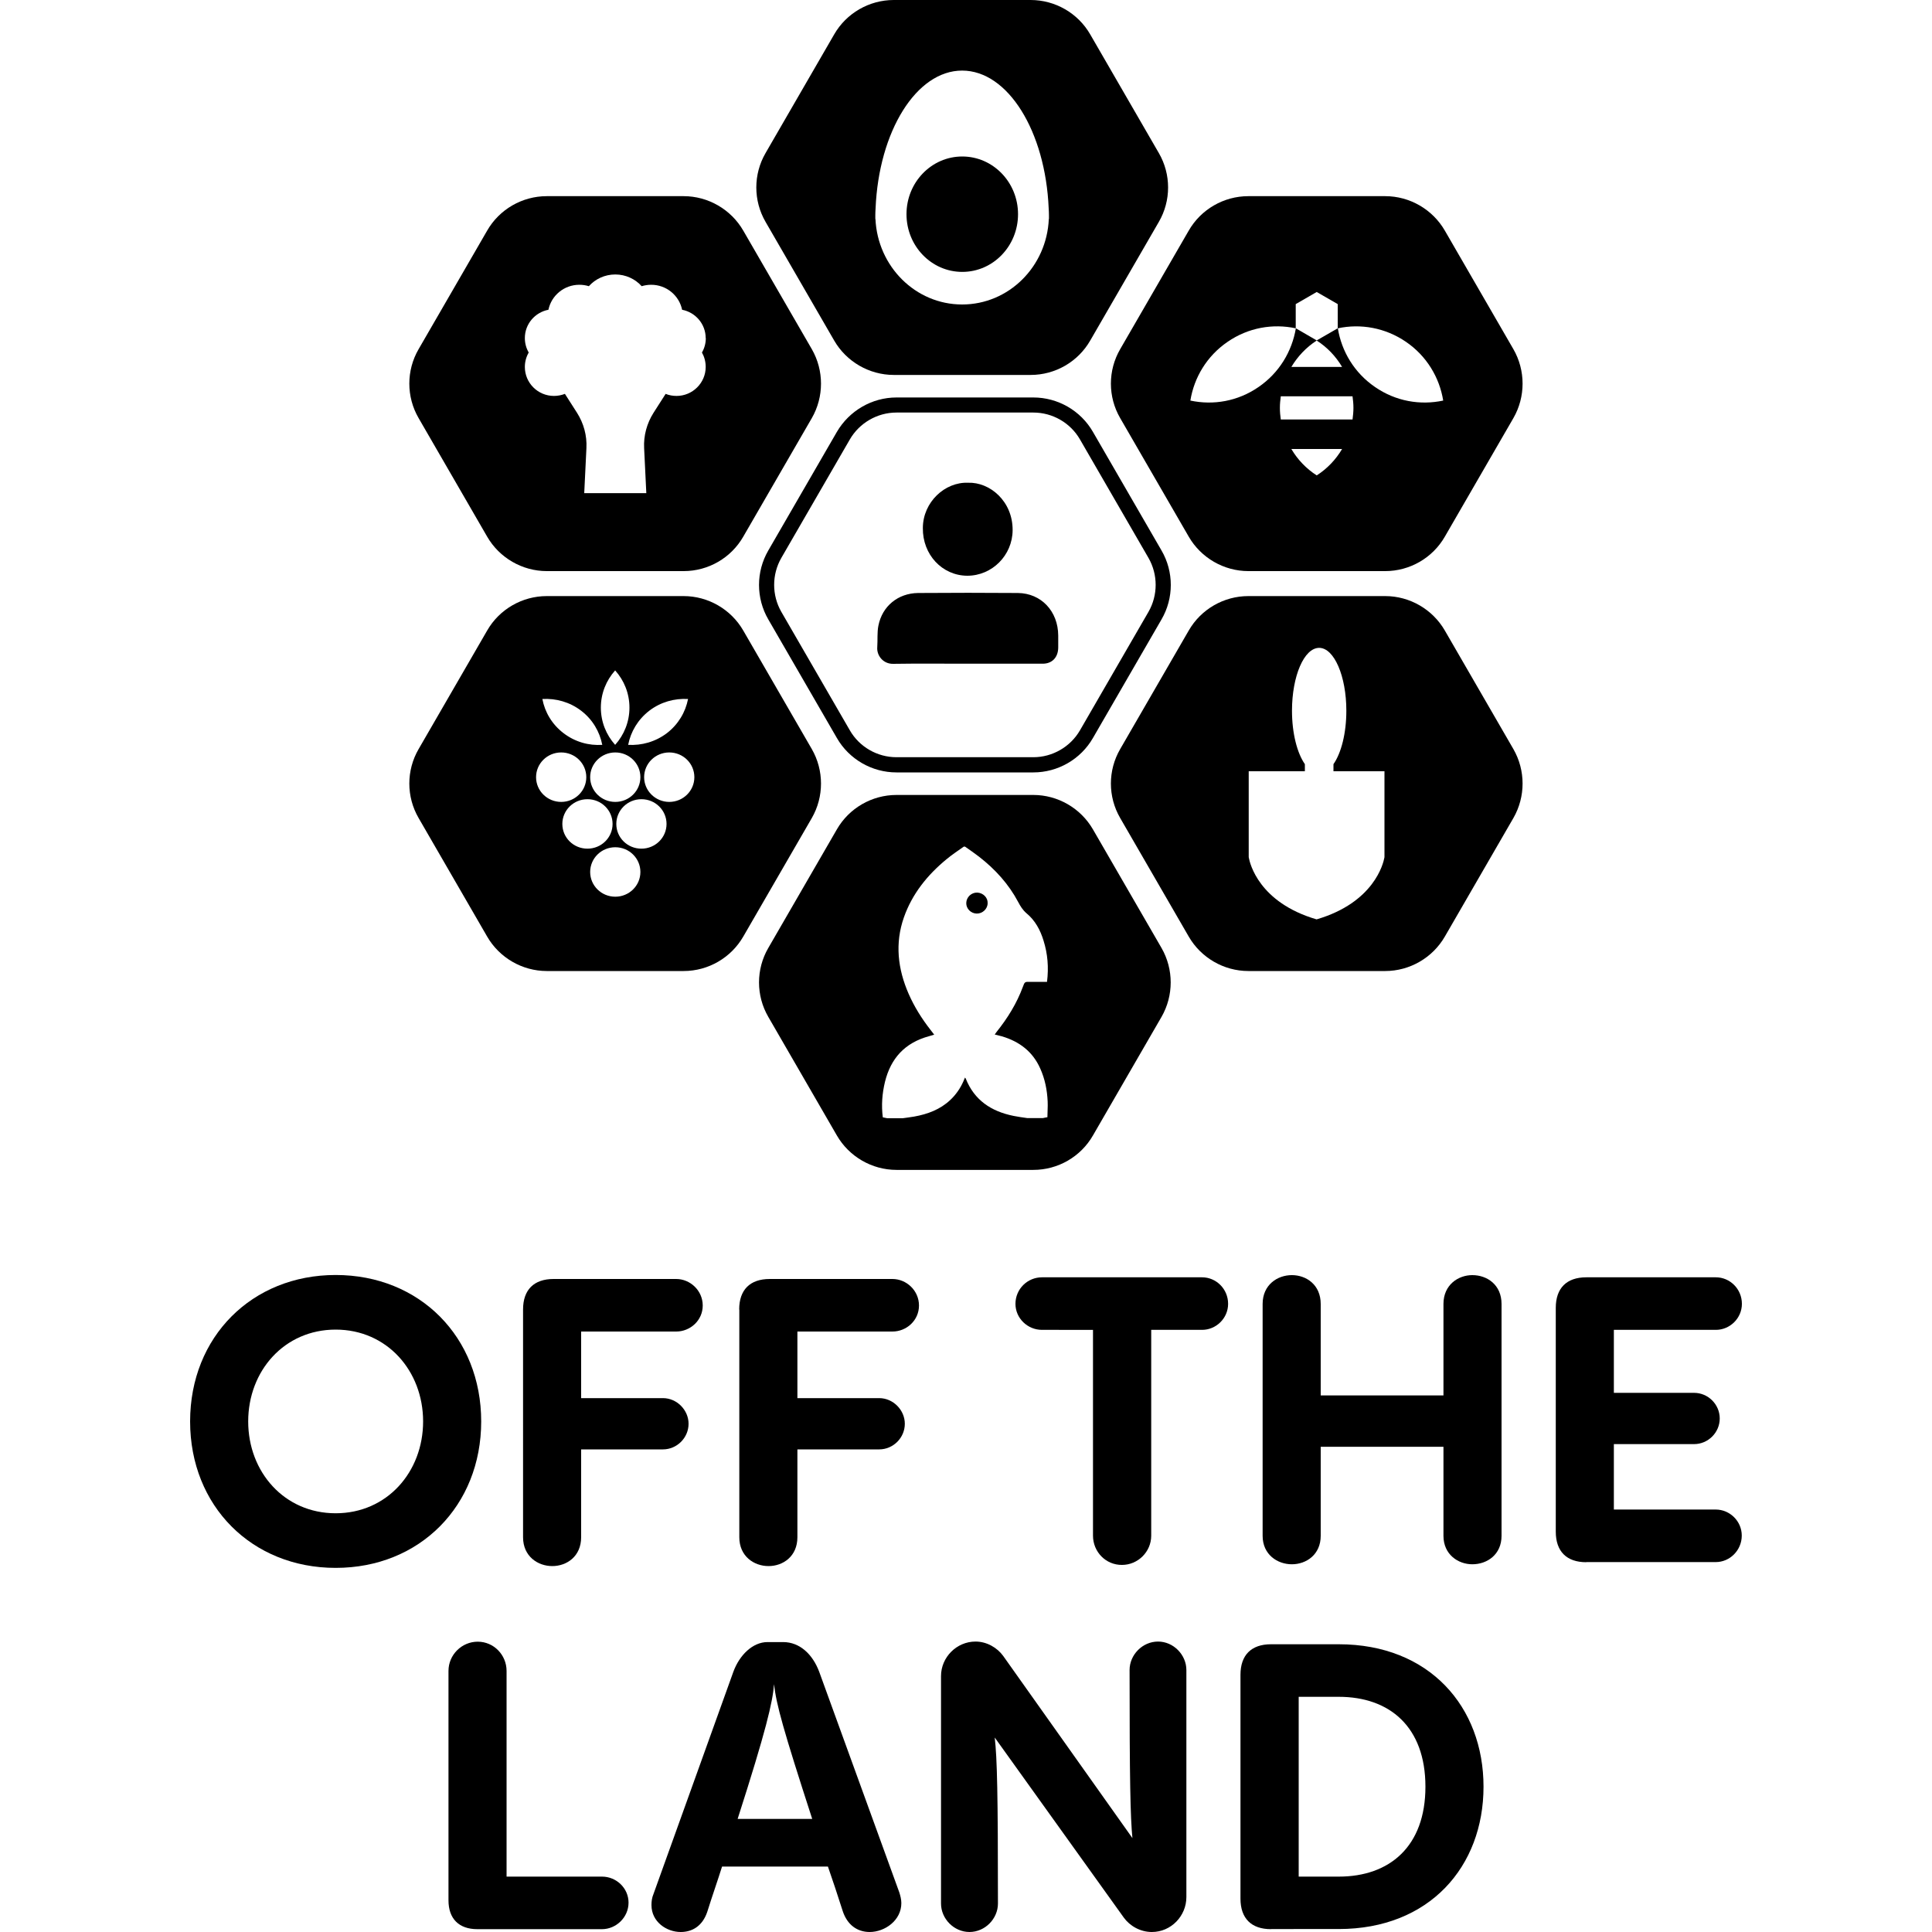 <?xml version="1.0" encoding="utf-8"?>
<!-- Generator: Adobe Illustrator 28.1.0, SVG Export Plug-In . SVG Version: 6.00 Build 0)  -->
<svg version="1.1" id="Шар_1" xmlns="http://www.w3.org/2000/svg" xmlns:xlink="http://www.w3.org/1999/xlink" x="0px" y="0px"
	 viewBox="0 0 1500 1500" style="enable-background:new 0 0 1500 1500;" xml:space="preserve">
<path d="M1175,271.1l-53.2-92c-9.5-16.5-27.3-26.8-46.3-26.8H969.2c-19,0-36.8,10.2-46.3,26.8l-53.2,92c-9.6,16.5-9.6,37,0,53.5
	l53.2,92c9.5,16.5,27.3,26.8,46.3,26.8h106.3c19,0,36.8-10.2,46.3-26.8l53.2-92C1184.5,308.1,1184.5,287.6,1175,271.1z M977.1,300.5
	C961,311.6,942,314.8,924.2,311c2.9-17.9,12.8-34.6,28.9-45.6c16.1-11.1,35.2-14.3,52.9-10.5v-18.8l16.3-9.4l16.3,9.4v18.8
	l-16.3,9.4l-16.2-9.4C1003.1,272.8,993.2,289.5,977.1,300.5z M1042,284.9h-39.4c4.9-8.2,11.6-15.3,19.7-20.5
	C1030.4,269.6,1037.1,276.6,1042,284.9z M1022.3,369.1c-8.1-5.2-14.8-12.2-19.7-20.5h39.4C1037.1,356.9,1030.4,363.9,1022.3,369.1z
	 M1050.1,325.7h-55.7c-0.4-2.9-0.7-5.9-0.7-9s0.3-6,0.7-9h55.7c0.4,2.9,0.7,5.9,0.7,9S1050.5,322.7,1050.1,325.7z M1067.6,300.5
	c-16.1-11-26-27.7-28.9-45.6c17.7-3.8,36.8-0.5,52.9,10.5c16.1,11,26,27.7,28.9,45.6C1102.7,314.8,1083.7,311.6,1067.6,300.5z"/>
<path d="M630.3,271.1l-53.2-92c-9.5-16.5-27.3-26.8-46.3-26.8H424.5c-19,0-36.8,10.2-46.3,26.8l-53.2,92c-9.6,16.5-9.6,37,0,53.5
	l53.2,92c9.5,16.5,27.3,26.8,46.3,26.8h106.3c19.1,0,36.8-10.2,46.3-26.8l53.2-92C639.8,308.1,639.8,287.6,630.3,271.1z
	 M547.9,284.9c0,12.4-10.2,22.5-22.6,22.5c-3,0-5.8-0.5-8.5-1.6l-9.4,14.7c-5.2,8.2-7.8,17.8-7.3,27.4l1.7,35h-48.2l1.7-35
	c0.5-9.7-2.1-19.2-7.3-27.4l-9.4-14.7c-2.6,1-5.5,1.6-8.5,1.6c-12.5,0-22.6-10.1-22.6-22.5c0-4.1,1.1-7.9,3-11.2
	c-1.9-3.3-3-7.1-3-11.2c0-11,7.9-20,18.3-22c2.3-11.1,12.2-19.4,24-19.4c2.6,0,5.1,0.4,7.4,1.1c5-5.6,12.4-9.1,20.5-9.1
	s15.5,3.5,20.5,9.1c2.3-0.7,4.8-1.1,7.4-1.1c11.8,0,21.7,8.3,24,19.4c10.4,2,18.3,11.1,18.3,22h0.1c0,4.1-1.1,7.9-3,11.2
	C546.8,276.9,547.9,280.7,547.9,284.9z"/>
<g>
	<path d="M899.7,118.8l-53.2-92C837,10.2,819.2,0,800.2,0H693.9c-19,0-36.8,10.2-46.3,26.8l-53.2,92c-9.6,16.5-9.6,37,0,53.5
		l53.2,92c9.5,16.5,27.3,26.8,46.3,26.8h106.3c19.1,0,36.8-10.2,46.3-26.8l53.2-92C909.3,155.8,909.3,135.3,899.7,118.8z M814.4,168
		c0,0.6,0,1.3,0,2h-0.1c-1.6,37-31.1,66.4-67.3,66.4s-65.6-29.5-67.3-66.4h-0.1c0-0.6,0-1.3,0-2c0-0.4,0-0.8,0-1.2
		c0-1.6,0.1-3.3,0.2-5c2.5-59.8,31.6-107,67.2-107c35.6,0,64.7,47.2,67.2,107c0.1,1.6,0.2,3.3,0.2,5
		C814.4,167.2,814.4,167.6,814.4,168z"/>
	<ellipse cx="747.1" cy="166.3" rx="43.3" ry="44.8"/>
</g>
<path d="M1175,581.6l-53.2-92c-9.5-16.5-27.3-26.8-46.3-26.8H969.2c-19,0-36.8,10.2-46.3,26.8l-53.2,92c-9.6,16.5-9.6,37,0,53.5
	l53.2,92c9.5,16.5,27.3,26.8,46.3,26.8h106.3c19,0,36.8-10.3,46.3-26.8l53.2-92C1184.5,618.6,1184.5,598.1,1175,581.6z M1074.9,665
	c0,0.4,0,0.7-0.1,1c-0.8,4.3-7.9,34.7-52.6,47.8c-44.8-13.1-51.8-43.5-52.6-47.8c-0.1-0.4-0.1-0.7-0.1-1v-66.2h43.6v-5.5
	c-6-8.6-10-24-10-41.5c0-26.9,9.4-48.8,21.1-48.8c11.6,0,21.1,21.9,21.1,48.8c0,17.6-4,32.9-10,41.5v5.5h39.6V665z"/>
<path d="M630.3,581.6l-53.2-92c-9.5-16.5-27.3-26.8-46.3-26.8H424.5c-19,0-36.8,10.2-46.3,26.8l-53.2,92c-9.6,16.5-9.6,37,0,53.5
	l53.2,92c9.5,16.5,27.3,26.8,46.3,26.8h106.3c19.1,0,36.8-10.3,46.3-26.8l53.2-92C639.8,618.6,639.8,598.1,630.3,581.6z
	 M504.1,551.8c8.9-6.8,19.6-9.7,30.1-9.1c-2,10.2-7.5,19.6-16.4,26.5c-9,6.8-19.7,9.7-30.1,9.1C489.7,568.1,495.2,558.7,504.1,551.8
	z M497.2,603.4c0,10.6-8.7,19.2-19.5,19.2c-10.8,0-19.5-8.6-19.5-19.2s8.7-19.2,19.5-19.2C488.5,584.2,497.2,592.8,497.2,603.4z
	 M477.6,520.5c6.9,7.7,11.1,17.8,11.1,28.9c0,11.1-4.2,21.2-11.1,28.9c-6.9-7.7-11.1-17.8-11.1-28.9
	C466.5,538.3,470.7,528.2,477.6,520.5z M451.2,551.8c8.9,6.8,14.4,16.3,16.4,26.5c-10.4,0.7-21.1-2.2-30.1-9.1
	c-8.9-6.8-14.5-16.3-16.4-26.5C431.6,542.1,442.3,545,451.2,551.8z M416.2,603.4c0-10.6,8.7-19.2,19.5-19.2
	c10.8,0,19.5,8.6,19.5,19.2s-8.7,19.2-19.5,19.2C424.9,622.6,416.2,614,416.2,603.4z M436.6,639.7c0-10.6,8.7-19.2,19.5-19.2
	c10.8,0,19.5,8.6,19.5,19.2s-8.7,19.2-19.5,19.2C445.3,658.9,436.6,650.4,436.6,639.7z M477.7,696.2c-10.8,0-19.5-8.6-19.5-19.2
	s8.7-19.2,19.5-19.2c10.8,0,19.5,8.6,19.5,19.2S488.5,696.2,477.7,696.2z M498,658.9c-10.8,0-19.5-8.5-19.5-19.2
	c0-10.6,8.7-19.2,19.5-19.2s19.5,8.6,19.5,19.2S508.8,658.9,498,658.9z M519.6,622.6c-10.7,0-19.5-8.6-19.5-19.2s8.7-19.2,19.5-19.2
	c10.8,0,19.5,8.6,19.5,19.2S530.4,622.6,519.6,622.6z"/>
<g>
	<path d="M901.8,736l-53.2-92c-9.5-16.5-27.3-26.8-46.3-26.8H696c-19,0-36.8,10.2-46.3,26.8l-53.2,92c-9.6,16.5-9.6,37,0,53.5
		l53.2,92c9.5,16.5,27.3,26.8,46.3,26.8h106.3c19.1,0,36.8-10.2,46.3-26.8l53.2-92C911.3,773,911.3,752.5,901.8,736z M777.9,804.6
		c13.7,4.1,23.9,11.9,29.7,24.9c3.7,8.2,5.4,16.8,5.8,25.7c0.2,4.1-0.2,8.2-0.2,12.2c-1.4,0.2-2.5,0.5-3.6,0.7h-11.9
		c-3.6-0.5-7.2-1-10.7-1.7c-17.5-3.5-30.6-12.3-37.2-29c-0.1-0.2-0.3-0.4-0.6-0.8c-0.5,1.2-0.9,2.1-1.3,3.1
		c-2.4,5.4-5.8,10.3-10.2,14.4c-7.8,7.3-17.4,10.9-27.9,12.8c-3,0.5-6,0.9-9,1.3h-11.9c-1.2-0.2-2.3-0.5-3.5-0.7
		c-1.2-9.4-0.5-18.5,1.7-27.6c4.5-18.2,15.4-30.3,34.2-35.4c1.3-0.4,2.5-0.7,4-1.2c-1.2-1.5-2.1-2.7-3-3.9
		c-6.7-8.6-12.4-17.7-16.8-27.7c-8.5-19.4-10.8-39.3-3.7-59.5c6.4-18.2,18.2-32.9,33.2-45.2c4.2-3.5,8.8-6.5,13.3-9.7
		c0.3,0,0.6,0,0.9,0c3.7,2.6,7.4,5.1,11,7.9c12.5,9.7,23,21.3,30.3,35.1c1.7,3.2,3.5,6.2,6.4,8.7c6.8,5.6,10.8,13.1,13.3,21.3
		c3.2,10.2,4.1,20.7,2.7,32c-4.3,0-8.5,0.1-12.8,0c-4.5-0.1-4.5-0.1-6,4c-4.7,12.7-11.8,24.2-20.3,34.8c-0.5,0.6-0.9,1.3-1.5,2.1
		C774.3,803.7,776.1,804.1,777.9,804.6z"/>
	<path d="M758.7,693c-4.5-0.1-8.4,3.5-8.5,8.1c-0.1,4.4,3.6,8.1,8.1,8.2c4.5,0.1,8.5-3.6,8.5-8.1C767,696.9,763.3,693.2,758.7,693z"
		/>
</g>
<path d="M751,515.3c-19.2,0-38.5-0.2-57.6,0.1c-7.8,0.1-12.8-6.5-12.3-12.9c0.4-5.6-0.2-11.4,0.9-16.8c3-15.1,15.2-25.1,30.8-25.3
	c25.9-0.2,51.7-0.2,77.5,0c18.1,0.2,31.2,14.2,31.3,33c0,3.1,0,6.3,0,9.4c-0.1,7.6-4.7,12.5-12.1,12.5
	C789.9,515.3,770.4,515.3,751,515.3L751,515.3L751,515.3z"/>
<path d="M751.6,374.8c16.8-0.6,34.7,14.2,34.6,36.8c-0.1,19.5-15.9,35.4-35.2,35.4c-19.5-0.1-34.8-16.4-34.5-37.1
	C716.6,389.8,733.6,374.1,751.6,374.8z"/>
<path d="M802.3,599.7H696c-19,0-36.8-10.2-46.3-26.8l-53.2-92c-9.6-16.5-9.6-37,0-53.5l53.2-92c9.6-16.5,27.3-26.8,46.3-26.8h106.3
	c19,0,36.8,10.2,46.3,26.8l53.2,92c9.6,16.5,9.6,37,0,53.5l-53.2,92C839.1,589.5,821.3,599.7,802.3,599.7z M696,320.3
	c-14.9,0-28.8,8.1-36.2,20.9l-53.2,92c-7.4,12.9-7.4,28.9,0,41.8l53.2,92c7.4,12.9,21.3,20.9,36.2,20.9h106.3
	c14.9,0,28.8-8.1,36.2-20.9l53.2-92c7.4-12.9,7.4-28.9,0-41.8l-53.2-92c-7.4-12.9-21.3-20.9-36.2-20.9H696z"/>
<g>
	<g>
		<g>
			<path d="M147.6,1103.6c0-65.7,48-113.7,113-113.7c65.4,0,113,48.3,113,113.7c0,65.4-47.6,113.7-113,113.7
				C195.6,1217.3,147.6,1169.3,147.6,1103.6z M328.5,1103.6c0-39.2-28-71.3-67.9-71.3c-39.9,0-67.9,32.1-67.9,71.3
				c0,39.2,28,71.3,67.9,71.3C300.5,1174.9,328.5,1142.8,328.5,1103.6z"/>
			<path d="M406.1,1016.7c0-15.3,8.4-23.7,23.7-23.7H525c10.9,0,20.6,9,20.6,20.6s-9.7,20.2-20.6,20.2h-73.8v51.7h63.5
				c10.9,0,19.9,9.3,19.9,19.9c0,10.9-9,19.9-19.9,19.9h-63.5v68.2c0,14.9-11.2,22.4-22.4,22.4s-22.7-7.5-22.7-22.4V1016.7z"/>
			<path d="M573.9,1016.7c0-15.3,8.4-23.7,23.7-23.7h95.3c10.9,0,20.6,9,20.6,20.6s-9.7,20.2-20.6,20.2h-73.8v51.7h63.5
				c10.9,0,19.9,9.3,19.9,19.9c0,10.9-9,19.9-19.9,19.9h-63.5v68.2c0,14.9-11.2,22.4-22.4,22.4c-11.2,0-22.7-7.5-22.7-22.4V1016.7z"
				/>
		</g>
		<g>
			<path d="M848.6,1192.3v-159.8H809c-11.2,0-20.6-9-20.6-20.2c0-11.5,9.3-20.6,20.6-20.6h124.3c10.9,0,20.2,9,20.2,20.6
				c0,11.2-9.3,20.2-20.2,20.2h-39.5v159.8c0,12.5-10.3,22.7-22.7,22.7C858.5,1215.1,848.6,1204.8,848.6,1192.3z"/>
			<path d="M980.3,1012.4c0-14.9,11.5-22.4,22.7-22.4c11.2,0,22.4,7.5,22.4,22.4v71h95.3v-71c0-14.9,11.5-22.4,22.4-22.4
				c11.5,0,22.7,7.5,22.7,22.4v180c0,14.6-11.2,22.1-22.7,22.1c-10.9,0-22.4-7.5-22.4-22.1v-69.1h-95.3v69.1
				c0,14.6-11.2,22.1-22.4,22.1c-11.2,0-22.7-7.5-22.7-22.1V1012.4z"/>
			<path d="M1231.6,1212.9c-15.3,0-23.7-8.4-23.7-23.7v-173.8c0-15.3,8.4-23.7,23.7-23.7h100.6c10.9,0,20.2,9,20.2,20.6
				c0,11.2-9.3,20.2-20.2,20.2H1253v48.9h62.3c10.9,0,19.9,9,19.9,19.9c0,10.9-9,19.9-19.9,19.9H1253v50.8h79.1
				c10.9,0,20.2,9,20.2,20.2c0,11.5-9.3,20.6-20.2,20.6H1231.6z"/>
		</g>
	</g>
	<g>
		<path d="M370.6,1497.8c-14.3,0-22.4-8.1-22.4-22.4v-178.1c0-12.5,10.3-22.7,22.7-22.7c12.5,0,22.4,10.3,22.4,22.7V1457h74.1
			c11.2,0,20.6,9,20.6,20.2c0,11.5-9.7,20.6-20.6,20.6H370.6z"/>
		<path d="M698.2,1469.2c0.9,2.8,1.6,5.6,1.6,8.4c0,13.4-12.8,22.4-24.6,22.4c-9.7,0-17.4-5.6-20.9-16.2c-4-12.5-7.8-24-11.5-34.6
			h-82.2c-3.4,10.9-7.5,22.4-11.5,35.2c-3.7,10.9-11.5,15.6-20.6,15.6c-10.9,0-22.7-7.8-22.7-20.9c0-2.8,0.3-5.6,1.6-8.7l62-172.5
			c4.7-12.8,14.9-23,26.5-23h12.1c13.1,0,23,9.7,28,23L698.2,1469.2z M630.6,1412.2c-22.4-69.1-28-89.1-29.6-104.6
			c-1.2,14.3-6.2,35.8-28.3,104.6H630.6z"/>
		<path d="M921.1,1296.6v176.3c0,14.6-11.8,27.1-26.8,27.1c-9,0-17.1-4.7-21.8-11.2L772.3,1349c1.9,16.2,2.5,44.2,2.5,128.9
			c0,11.8-10,22.1-22.1,22.1c-12.1,0-22.1-10.3-22.1-22.1v-176.6c0-14.6,12.1-26.8,26.8-26.8c8.7,0,16.8,4.7,21.5,11.2l100.3,141.4
			c-1.6-16.5-2.2-44.8-2.2-130.5c0-11.8,10-22.1,22.1-22.1C911.1,1274.5,921.1,1284.8,921.1,1296.6z"/>
		<path d="M986.8,1497.8c-15.3,0-23.7-8.4-23.7-23.7v-173.8c0-15.3,8.4-23.7,23.7-23.7h52.6c70.4,0,112.4,48.6,112.4,110.6
			c0,62-42,110.5-112.4,110.5H986.8z M1008.3,1457h31.1c39.5,0,67.3-23.4,67.3-69.8c0-46.4-27.7-69.8-67.3-69.8h-31.1V1457z"/>
	</g>
</g>
</svg>
